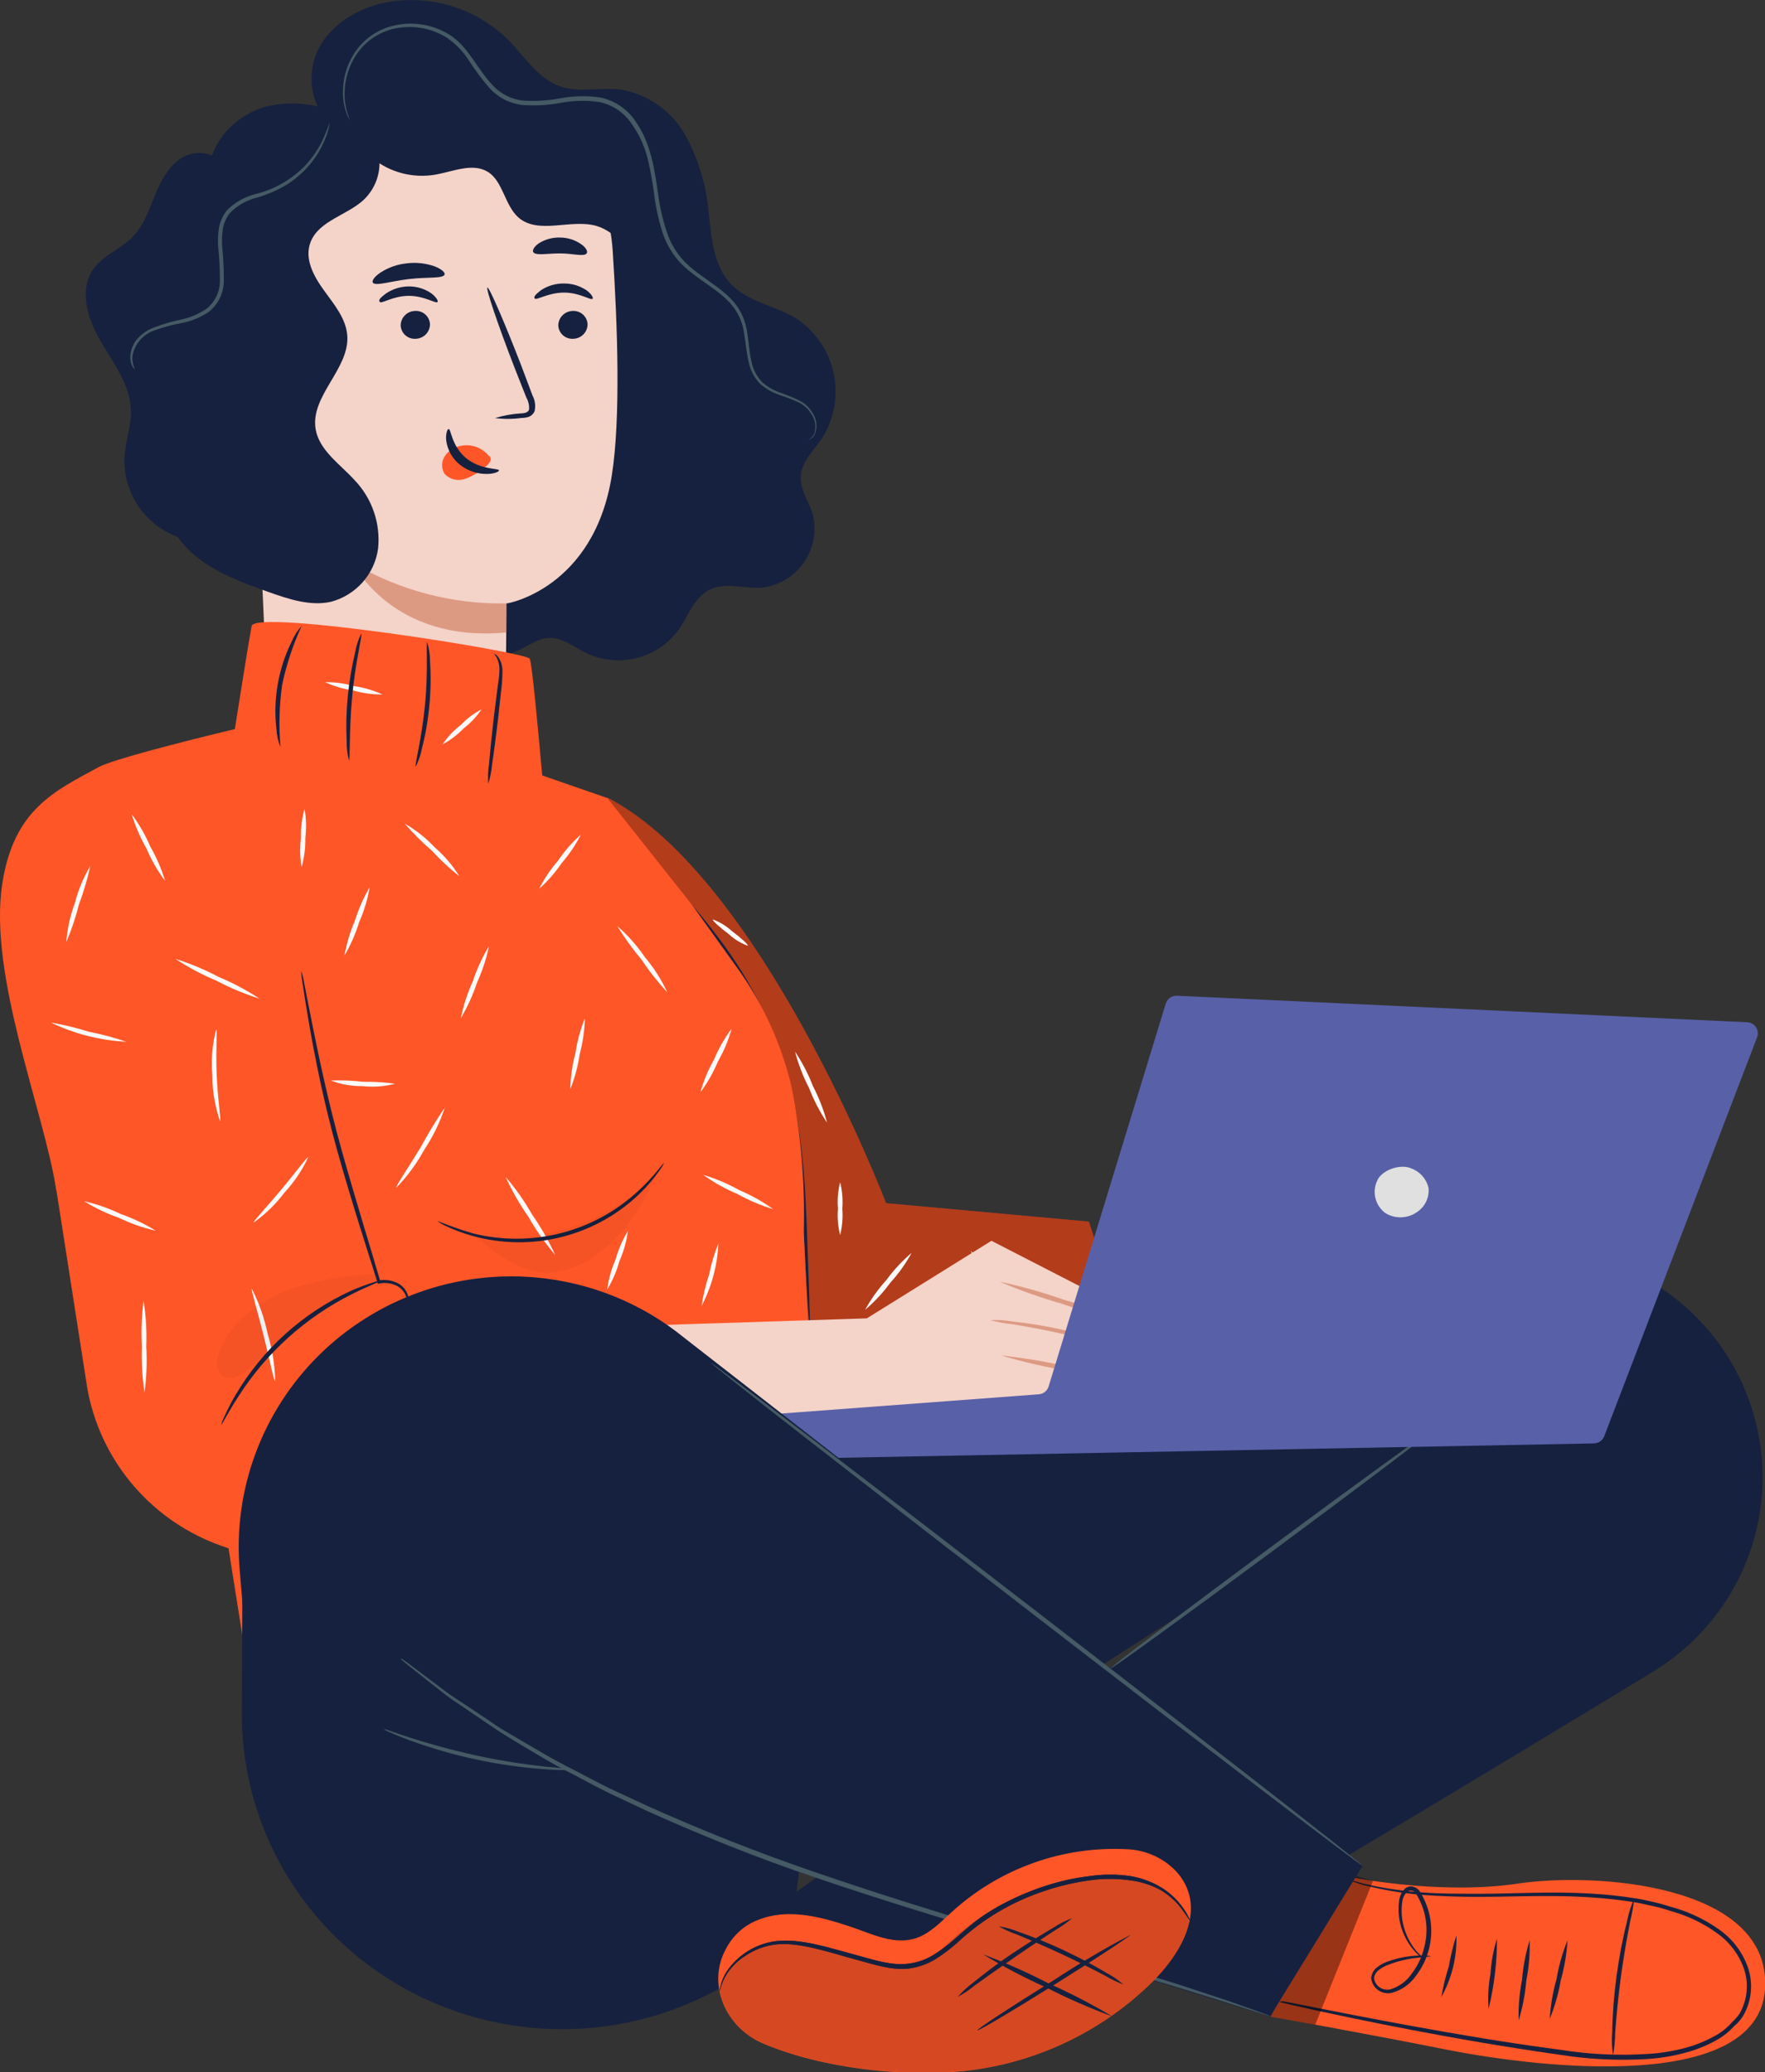 <?xml version="1.0" encoding="UTF-8"?> <svg xmlns="http://www.w3.org/2000/svg" width="178" height="209" viewBox="0 0 178 209" fill="none"><rect x="0" y="0" width="178" height="209" fill="#333333" stroke="none"/> <g clip-path="url(#clip0)"> <path d="M18.527 54.35C16.751 53.844 15.197 52.761 14.114 51.275C13.03 49.789 12.479 47.985 12.549 46.151C12.651 44.469 13.269 42.905 13.201 41.257C13.091 38.734 11.381 36.539 10.094 34.319C8.806 32.099 7.943 29.181 9.442 27.095C10.415 25.75 12.134 25.136 13.311 23.959C14.488 22.781 15.005 21.209 15.623 19.703C16.241 18.198 17.046 16.642 18.468 15.843C19.891 15.044 22.067 15.398 22.643 16.911" fill="#16213F"></path> <path d="M33.913 12.867C31.373 11.269 30.763 7.56 32.135 4.903C33.507 2.245 36.428 0.639 39.4 0.16C41.557 -0.165 43.761 0.022 45.832 0.704C47.902 1.387 49.781 2.546 51.314 4.087C52.949 5.769 54.27 7.947 56.497 8.712C58.444 9.385 60.603 8.78 62.653 9.04C64.018 9.287 65.31 9.833 66.435 10.639C67.56 11.445 68.49 12.491 69.156 13.699C70.469 16.132 71.259 18.81 71.476 21.562C71.772 24.085 71.967 26.818 73.72 28.651C75.473 30.484 78.123 30.812 80.249 32.082C82.198 33.357 83.567 35.339 84.064 37.603C84.561 39.868 84.146 42.236 82.907 44.2C82.061 45.42 80.858 46.538 80.757 48.01C80.672 49.355 81.544 50.532 81.959 51.836C82.171 52.666 82.202 53.531 82.05 54.373C81.898 55.216 81.566 56.017 81.077 56.721C80.588 57.426 79.953 58.019 79.214 58.46C78.475 58.901 77.65 59.18 76.794 59.278C75.032 59.371 73.144 58.69 71.569 59.472C69.994 60.254 69.418 62.129 68.411 63.559C67.383 64.941 65.909 65.929 64.234 66.358C62.559 66.787 60.787 66.63 59.215 65.913C57.919 65.283 56.675 64.231 55.26 64.341C53.846 64.45 52.72 65.653 51.272 65.93C49.426 66.283 47.665 64.93 46.564 63.407C45.463 61.885 44.701 60.094 43.287 58.849C41.45 57.227 38.858 56.823 36.513 56.024C33.925 55.139 31.559 53.712 29.575 51.839C27.591 49.967 26.035 47.693 25.014 45.171C23.992 42.649 23.529 39.939 23.654 37.223C23.78 34.508 24.492 31.851 25.742 29.433" fill="#16213F"></path> <path d="M28.341 16.172C27.334 16.283 26.404 16.765 25.736 17.523C25.069 18.281 24.711 19.26 24.734 20.267L27.148 74.651C27.249 81.076 36.708 84.683 43.626 84.524C50.62 84.364 50.849 80.958 50.933 74.844C51.077 64.635 51.069 60.801 51.069 60.859C51.069 60.918 59.901 59.388 61.704 47.934C62.602 42.233 62.288 32.898 61.789 25.271C61.34 18.4 56.708 9.982 49.849 10.722L28.341 16.172Z" fill="#F4D3C9"></path> <path d="M59.257 32.688C59.26 33.07 59.113 33.437 58.847 33.714C58.582 33.99 58.219 34.153 57.834 34.168C57.646 34.183 57.457 34.16 57.278 34.102C57.098 34.043 56.932 33.95 56.789 33.827C56.647 33.704 56.53 33.554 56.447 33.386C56.363 33.218 56.314 33.035 56.302 32.848C56.3 32.459 56.451 32.086 56.723 31.807C56.996 31.529 57.367 31.368 57.758 31.359C58.134 31.338 58.503 31.467 58.784 31.716C59.065 31.965 59.235 32.314 59.257 32.688Z" fill="#16213F"></path> <path d="M59.765 30.131C59.579 30.325 58.461 29.501 56.869 29.509C55.277 29.517 54.109 30.308 53.939 30.114C53.77 29.921 54.041 29.686 54.549 29.273C55.248 28.811 56.072 28.573 56.912 28.592C57.741 28.591 58.55 28.85 59.223 29.332C59.689 29.702 59.85 30.047 59.765 30.131Z" fill="#16213F"></path> <path d="M43.363 32.688C43.366 33.069 43.219 33.437 42.953 33.713C42.688 33.989 42.325 34.152 41.941 34.168C41.752 34.182 41.563 34.16 41.384 34.102C41.204 34.043 41.038 33.95 40.896 33.827C40.753 33.704 40.636 33.554 40.553 33.386C40.469 33.218 40.42 33.035 40.408 32.847C40.405 32.465 40.552 32.096 40.817 31.819C41.083 31.541 41.446 31.376 41.831 31.359C42.02 31.344 42.209 31.367 42.389 31.426C42.569 31.485 42.736 31.579 42.878 31.703C43.021 31.827 43.138 31.978 43.221 32.147C43.304 32.316 43.353 32.5 43.363 32.688Z" fill="#16213F"></path> <path d="M44.125 30.459C43.939 30.653 42.821 29.837 41.229 29.837C39.637 29.837 38.469 30.678 38.3 30.451C38.13 30.224 38.401 30.014 38.909 29.61C39.599 29.138 40.417 28.886 41.255 28.887C42.082 28.887 42.888 29.145 43.558 29.627C44.049 30.03 44.21 30.375 44.125 30.459Z" fill="#16213F"></path> <path d="M49.926 42.165C50.765 41.906 51.632 41.748 52.508 41.694C52.915 41.694 53.296 41.577 53.355 41.299C53.387 40.883 53.293 40.467 53.084 40.105C52.695 39.129 52.297 38.103 51.873 37.035C50.18 32.663 48.977 29.072 49.155 29.004C49.333 28.937 50.849 32.427 52.542 36.8C52.949 37.876 53.338 38.902 53.702 39.886C53.96 40.371 54.035 40.932 53.914 41.467C53.855 41.609 53.765 41.736 53.651 41.839C53.537 41.942 53.401 42.019 53.254 42.064C53.027 42.124 52.794 42.155 52.559 42.157C51.685 42.275 50.8 42.278 49.926 42.165Z" fill="#16213F"></path> <path d="M51.06 60.859C45.634 60.953 40.287 59.55 35.615 56.806C35.615 56.806 39.527 64.879 51.06 63.786V60.859Z" fill="#DD9A83"></path> <path d="M49.291 45.974C48.991 45.601 48.601 45.309 48.157 45.125C47.712 44.941 47.229 44.872 46.75 44.923C46.399 44.956 46.057 45.059 45.746 45.225C45.435 45.391 45.16 45.617 44.938 45.891C44.731 46.157 44.609 46.478 44.588 46.814C44.567 47.15 44.647 47.484 44.82 47.774C45.075 48.057 45.41 48.258 45.781 48.351C46.152 48.444 46.543 48.425 46.903 48.296C47.654 48.029 48.345 47.618 48.935 47.085C49.116 46.958 49.271 46.798 49.392 46.614C49.451 46.526 49.482 46.424 49.482 46.319C49.482 46.215 49.451 46.112 49.392 46.025" fill="#FF5627"></path> <path d="M45.243 43.267C45.505 43.267 45.514 44.949 46.987 46.185C48.461 47.421 50.307 47.202 50.324 47.446C50.324 47.556 49.917 47.783 49.138 47.799C48.126 47.82 47.139 47.483 46.352 46.849C45.604 46.234 45.119 45.359 44.998 44.402C44.938 43.729 45.124 43.258 45.243 43.267Z" fill="#16213F"></path> <path d="M44.837 27.693C44.676 28.121 43.092 27.92 41.221 28.147C39.349 28.374 37.834 28.887 37.597 28.5C37.487 28.315 37.749 27.911 38.359 27.499C39.163 26.973 40.084 26.65 41.043 26.557C41.998 26.441 42.967 26.55 43.871 26.877C44.557 27.154 44.904 27.491 44.837 27.693Z" fill="#16213F"></path> <path d="M59.164 25.557C58.885 25.918 57.792 25.557 56.471 25.557C55.15 25.557 54.041 25.809 53.779 25.43C53.668 25.254 53.846 24.892 54.329 24.547C54.982 24.132 55.748 23.927 56.522 23.959C57.297 23.968 58.049 24.218 58.673 24.674C59.139 25.018 59.291 25.388 59.164 25.557Z" fill="#16213F"></path> <path d="M35.912 12.446C34.596 11.534 33.1 10.912 31.522 10.622C29.945 10.332 28.323 10.381 26.767 10.764C23.693 11.647 21.144 14.397 21.042 17.492C20.975 19.518 21.889 21.697 20.949 23.488C20.009 25.279 17.968 25.935 16.47 27.188C15.315 28.191 14.531 29.548 14.242 31.045C13.954 32.541 14.178 34.09 14.878 35.446C16.131 37.742 18.781 39.424 19.002 42.014C19.213 44.453 17.139 46.513 16.639 48.91C16.08 51.559 17.554 54.292 19.671 56.041C21.788 57.79 24.446 58.765 27.063 59.699C29.095 60.422 31.297 61.162 33.388 60.691C34.624 60.359 35.733 59.672 36.577 58.716C37.421 57.76 37.961 56.578 38.13 55.318C38.259 54.062 38.112 52.794 37.7 51.601C37.288 50.408 36.62 49.317 35.742 48.405C34.26 46.782 32.186 45.411 31.83 43.275C31.28 39.911 35.268 37.204 35.023 33.84C34.895 32.107 33.668 30.669 32.643 29.248C31.619 27.827 30.662 26.07 31.331 24.388C32.177 22.268 34.955 21.722 36.648 20.183C37.346 19.53 37.847 18.698 38.097 17.779C38.346 16.86 38.334 15.89 38.062 14.977C37.753 14.067 37.2 13.257 36.464 12.633C35.727 12.01 34.834 11.596 33.879 11.437" fill="#16213F"></path> <path d="M34.667 9.864C34.663 11.016 34.914 12.154 35.403 13.197C35.892 14.241 36.606 15.165 37.496 15.904C38.385 16.643 39.427 17.178 40.548 17.471C41.669 17.764 42.841 17.809 43.981 17.601C45.743 17.282 47.673 16.399 49.197 17.332C50.722 18.265 50.891 20.696 52.288 21.941C54.32 23.69 57.555 22.05 60.138 22.781C62.128 23.37 63.372 25.262 64.693 26.852C66.014 28.441 68.004 29.955 69.994 29.374C69.936 27.59 69.672 25.818 69.207 24.093C68.727 22.358 67.66 20.84 66.184 19.796C65.337 19.258 64.405 18.955 63.643 18.324C61.95 16.996 61.611 14.691 60.587 12.841C59.917 11.649 58.969 10.633 57.823 9.878C56.677 9.123 55.366 8.651 53.999 8.502C51.738 8.267 49.401 8.948 47.224 8.393C45.59 7.981 44.159 6.93 42.499 6.618C39.282 6.005 36.284 8.3 33.947 10.596" fill="#16213F"></path> <path d="M13.608 37.237C13.404 36.828 13.316 36.371 13.354 35.917C13.46 35.309 13.733 34.742 14.142 34.278C14.551 33.813 15.081 33.47 15.674 33.285C16.502 32.993 17.351 32.765 18.214 32.603C19.243 32.419 20.222 32.021 21.085 31.434C21.543 31.061 21.914 30.593 22.171 30.063C22.429 29.533 22.566 28.953 22.575 28.365C22.583 27.163 22.523 25.961 22.397 24.766C22.364 24.175 22.395 23.583 22.49 23C22.598 22.456 22.83 21.944 23.168 21.503C23.924 20.725 24.887 20.177 25.945 19.922C26.932 19.63 27.882 19.223 28.773 18.711C29.54 18.244 30.24 17.679 30.856 17.029C31.746 16.087 32.437 14.977 32.889 13.766C33.015 13.441 33.114 13.107 33.185 12.765C33.236 12.53 33.253 12.404 33.236 12.404C33.219 12.404 33.083 12.875 32.728 13.699C32.24 14.857 31.54 15.915 30.662 16.819C29.335 18.147 27.669 19.091 25.843 19.552C24.709 19.82 23.676 20.404 22.863 21.234C22.484 21.731 22.22 22.305 22.092 22.916C21.991 23.532 21.957 24.158 21.991 24.782C22.117 25.964 22.18 27.151 22.177 28.34C22.176 28.869 22.058 29.392 21.831 29.872C21.604 30.351 21.274 30.776 20.864 31.115C20.053 31.675 19.133 32.062 18.163 32.25C17.298 32.433 16.449 32.683 15.623 32.998C14.875 33.251 14.216 33.712 13.726 34.327C13.387 34.787 13.185 35.332 13.142 35.9C13.114 36.26 13.188 36.621 13.354 36.943C13.411 37.061 13.499 37.162 13.608 37.237Z" fill="#455A64"></path> <path d="M81.519 44.385L81.705 44.293C81.885 44.191 82.035 44.043 82.137 43.864C82.299 43.499 82.363 43.099 82.323 42.703C82.283 42.306 82.14 41.927 81.908 41.602C81.616 41.102 81.187 40.694 80.672 40.425C80.071 40.128 79.451 39.87 78.817 39.651C78.104 39.418 77.445 39.046 76.878 38.558C76.299 37.961 75.912 37.205 75.769 36.388C75.574 35.547 75.515 34.588 75.363 33.613C75.238 32.57 74.844 31.576 74.22 30.728C72.873 28.971 70.672 28.037 69.037 26.389C68.212 25.526 67.595 24.488 67.234 23.353C66.838 22.16 66.555 20.932 66.387 19.687C66.023 17.164 65.667 14.355 63.965 12.051C63.131 10.897 61.887 10.101 60.485 9.822C59.151 9.636 57.794 9.67 56.471 9.923C55.235 10.153 53.975 10.226 52.72 10.142C51.539 10.008 50.448 9.449 49.655 8.569C48.08 6.888 47.174 4.609 45.243 3.448C44.379 2.926 43.415 2.587 42.413 2.451C41.411 2.315 40.391 2.385 39.417 2.658C37.799 3.11 36.423 4.172 35.581 5.618C34.949 6.687 34.608 7.901 34.591 9.141C34.564 9.923 34.687 10.702 34.955 11.437C35.044 11.691 35.157 11.936 35.293 12.169C35.293 12.169 35.192 11.908 35.039 11.403C34.813 10.674 34.719 9.911 34.76 9.15C34.808 7.943 35.164 6.769 35.793 5.736C36.624 4.369 37.952 3.372 39.502 2.952C40.435 2.709 41.409 2.659 42.363 2.803C43.316 2.948 44.23 3.285 45.048 3.793C45.935 4.397 46.689 5.172 47.267 6.072C47.899 7.054 48.598 7.993 49.358 8.881C49.782 9.34 50.28 9.727 50.832 10.024C51.403 10.317 52.023 10.508 52.661 10.588C53.954 10.686 55.255 10.615 56.531 10.377C57.807 10.136 59.114 10.105 60.4 10.285C61.697 10.541 62.846 11.282 63.609 12.354C64.396 13.431 64.971 14.647 65.303 15.936C65.605 17.206 65.837 18.492 65.997 19.788C66.166 21.058 66.45 22.31 66.844 23.53C67.24 24.706 67.897 25.778 68.766 26.667C70.511 28.349 72.687 29.299 73.949 30.947C74.551 31.743 74.931 32.683 75.049 33.672C75.219 34.622 75.278 35.564 75.49 36.455C75.651 37.328 76.076 38.132 76.709 38.759C77.308 39.267 78.006 39.647 78.758 39.878C79.383 40.09 79.997 40.334 80.596 40.609C81.087 40.851 81.499 41.228 81.781 41.694C82.009 41.994 82.157 42.347 82.21 42.719C82.263 43.091 82.221 43.471 82.086 43.822C81.939 44.047 81.746 44.239 81.519 44.385Z" fill="#455A64"></path> <path d="M109.809 123.207L89.36 121.348C89.36 121.348 76.777 88.425 61.255 80.445L51.213 97.878L72.721 138.024H114.729L109.809 123.207Z" fill="#FF5627"></path> <path opacity="0.3" d="M109.809 123.207L89.36 121.348C89.36 121.348 76.777 88.425 61.255 80.445L51.213 97.878L72.721 138.024H114.729L109.809 123.207Z" fill="black"></path> <path d="M101.731 132.508C101.297 131.351 100.728 130.247 100.038 129.22C99.451 128.114 98.735 127.081 97.904 126.142C98.336 127.3 98.905 128.404 99.597 129.43C100.184 130.536 100.9 131.569 101.731 132.508Z" fill="#FAFAFA"></path> <path d="M87.243 132.104C88.198 131.299 89.051 130.381 89.783 129.371C90.621 128.458 91.343 127.447 91.934 126.36C90.984 127.171 90.131 128.088 89.394 129.093C88.563 130.012 87.841 131.022 87.243 132.104Z" fill="#FAFAFA"></path> <path d="M84.728 124.561C84.944 123.69 85.018 122.79 84.948 121.895C85.018 121.001 84.944 120.101 84.728 119.229C84.507 120.1 84.433 121.001 84.508 121.895C84.433 122.79 84.507 123.691 84.728 124.561Z" fill="#FAFAFA"></path> <path d="M91.926 136.334C92.637 136.127 93.302 135.784 93.882 135.325C94.889 134.669 95.66 134.055 95.575 133.946C94.864 134.153 94.199 134.496 93.619 134.955C92.62 135.619 91.858 136.233 91.926 136.334Z" fill="#FAFAFA"></path> <path d="M80.181 106.068C80.516 107.338 80.99 108.568 81.595 109.735C82.067 110.961 82.675 112.132 83.407 113.225C83.076 111.954 82.602 110.724 81.993 109.558C81.521 108.332 80.913 107.162 80.181 106.068Z" fill="#FAFAFA"></path> <path d="M71.891 92.731C71.815 92.832 72.552 93.505 73.525 94.236C74.074 94.742 74.719 95.133 75.422 95.388C75.498 95.296 74.77 94.623 73.788 93.883C73.236 93.382 72.592 92.99 71.891 92.731Z" fill="#FAFAFA"></path> <path d="M41.306 135.392L30.755 93.084C29.862 89.541 27.646 86.468 24.556 84.486C21.467 82.505 17.735 81.764 14.116 82.413C10.394 83.078 7.082 85.162 4.887 88.22C2.692 91.278 1.789 95.067 2.371 98.778L8.823 140.127C9.599 144.353 11.68 148.234 14.777 151.232C17.873 154.231 21.833 156.198 26.106 156.862L34.498 158.165L41.306 135.392Z" fill="#FF5627"></path> <path d="M8.061 79.68C9.16 78.785 10.444 78.142 11.821 77.796C13.317 77.455 14.872 77.455 16.368 77.796C18.184 78.25 19.87 79.113 21.296 80.319C24.387 82.892 26.072 86.205 27.224 88.577C27.791 89.763 28.223 90.746 28.528 91.419C28.662 91.779 28.835 92.123 29.044 92.445C28.96 92.071 28.841 91.705 28.689 91.352C28.426 90.662 28.037 89.67 27.512 88.451C26.89 87.023 26.163 85.643 25.335 84.322C24.326 82.689 23.062 81.224 21.593 79.982C20.112 78.724 18.354 77.828 16.461 77.367C14.912 77.018 13.301 77.041 11.762 77.434C10.725 77.693 9.752 78.156 8.9 78.797C8.672 78.972 8.46 79.166 8.265 79.377C8.121 79.587 8.053 79.663 8.061 79.68Z" fill="#16213F"></path> <path d="M67.818 89.199C67.818 89.199 67.903 89.342 68.114 89.586L69.012 90.662C69.791 91.596 70.909 92.958 72.179 94.724C75.552 99.254 77.997 104.397 79.376 109.861C80.85 116.311 80.926 122.349 81.172 126.68C81.273 128.85 81.383 130.607 81.476 131.818C81.527 132.382 81.561 132.844 81.595 133.214C81.6 133.377 81.625 133.538 81.671 133.694C81.689 133.532 81.689 133.368 81.671 133.206C81.671 132.836 81.671 132.365 81.629 131.81C81.629 130.532 81.536 128.791 81.468 126.663C81.299 122.341 81.273 116.278 79.774 109.76C78.387 104.227 75.877 99.034 72.399 94.497C71.087 92.748 69.935 91.411 69.105 90.511C68.699 90.057 68.368 89.721 68.14 89.485C67.911 89.25 67.826 89.182 67.818 89.199Z" fill="#16213F"></path> <path d="M0.229 89.14C1.38 81.572 5.589 79.755 9.95 77.367C11.372 76.602 18.239 74.844 23.684 73.532C24.201 70.253 25.132 64.391 25.378 63.147C25.632 61.389 53.076 65.762 53.423 66.435C53.66 66.872 54.27 73.659 54.684 78.208L61.255 80.487L69.833 91.319L74.304 97.55C76.927 101.179 78.806 105.285 79.834 109.634C80.788 114.457 81.2 119.37 81.061 124.284L82.391 152.035L24.954 168.189L20.5 140.076L5.682 120.045C4.412 111.947 -1.194 98.391 0.229 89.14Z" fill="#FF5627"></path> <path d="M49.24 79.049C49.439 78.423 49.567 77.777 49.621 77.123C49.807 75.921 50.019 74.264 50.239 72.431C50.332 71.523 50.434 70.665 50.518 69.849C50.614 69.138 50.665 68.422 50.671 67.705C50.681 67.201 50.54 66.706 50.264 66.284C50.044 65.998 49.849 65.922 49.841 65.939C49.833 65.956 49.96 66.09 50.12 66.376C50.313 66.794 50.395 67.255 50.358 67.713C50.358 68.293 50.214 69.008 50.12 69.799C50.027 70.589 49.909 71.481 49.799 72.38C49.587 74.214 49.418 75.879 49.316 77.081C49.218 77.732 49.193 78.392 49.24 79.049Z" fill="#16213F"></path> <path d="M41.924 77.317C42.209 76.762 42.414 76.171 42.533 75.559C42.91 74.105 43.168 72.623 43.304 71.127C43.444 69.629 43.464 68.122 43.363 66.62C43.363 65.996 43.269 65.375 43.084 64.778C42.948 64.778 43.202 67.621 42.864 71.085C42.525 74.55 41.788 77.283 41.924 77.317Z" fill="#16213F"></path> <path d="M28.291 75.349C28.107 73.258 28.161 71.154 28.452 69.076C28.885 67.025 29.547 65.028 30.425 63.122C30.004 63.59 29.663 64.124 29.417 64.703C28.746 66.065 28.273 67.514 28.011 69.008C27.749 70.499 27.703 72.02 27.876 73.524C27.909 74.151 28.049 74.769 28.291 75.349Z" fill="#16213F"></path> <path d="M67.293 100.073C66.703 98.801 65.946 97.614 65.041 96.54C64.254 95.379 63.317 94.324 62.255 93.404C62.979 94.584 63.791 95.708 64.685 96.768C65.464 97.937 66.336 99.042 67.293 100.073Z" fill="#FAFAFA"></path> <path d="M54.371 89.637C55.242 88.868 56.01 87.992 56.657 87.03C57.417 86.156 58.065 85.193 58.588 84.162C57.72 84.933 56.952 85.809 56.302 86.769C55.544 87.644 54.896 88.607 54.371 89.637Z" fill="#FAFAFA"></path> <path d="M40.823 83.069C41.656 84.038 42.562 84.944 43.533 85.777C44.399 86.717 45.336 87.592 46.335 88.392C45.662 87.295 44.822 86.308 43.846 85.466C42.962 84.524 41.944 83.716 40.823 83.069Z" fill="#FAFAFA"></path> <path d="M44.633 75.072C45.42 74.65 46.134 74.108 46.75 73.465C47.456 72.926 48.068 72.275 48.562 71.54C47.776 71.953 47.063 72.493 46.454 73.137C45.742 73.675 45.126 74.329 44.633 75.072Z" fill="#FAFAFA"></path> <path d="M32.787 68.798C33.689 69.215 34.648 69.498 35.632 69.639C36.589 69.918 37.582 70.054 38.579 70.042C37.674 69.627 36.712 69.344 35.725 69.201C34.771 68.925 33.781 68.789 32.787 68.798Z" fill="#FAFAFA"></path> <path d="M30.416 87.458C30.683 86.506 30.808 85.52 30.789 84.532C30.91 83.547 30.884 82.549 30.712 81.572C30.448 82.527 30.325 83.516 30.348 84.507C30.226 85.489 30.249 86.483 30.416 87.458Z" fill="#FAFAFA"></path> <path d="M34.735 96.381C35.358 95.32 35.855 94.191 36.216 93.017C36.718 91.882 37.076 90.69 37.283 89.468C36.665 90.531 36.168 91.659 35.801 92.832C35.311 93.971 34.953 95.161 34.735 96.381Z" fill="#FAFAFA"></path> <path d="M46.471 102.688C47.141 101.564 47.686 100.371 48.097 99.131C48.639 97.94 49.048 96.693 49.316 95.414C48.641 96.536 48.093 97.729 47.682 98.971C47.14 100.161 46.733 101.408 46.471 102.688Z" fill="#FAFAFA"></path> <path d="M57.513 109.845C57.969 108.712 58.287 107.529 58.461 106.321C58.778 105.143 58.955 103.932 58.986 102.713C58.526 103.846 58.205 105.029 58.029 106.237C57.713 107.415 57.539 108.626 57.513 109.845Z" fill="#FAFAFA"></path> <path d="M70.638 110.164C71.35 109.2 71.944 108.156 72.407 107.053C73.003 106.009 73.467 104.896 73.788 103.739C73.071 104.704 72.474 105.752 72.01 106.859C71.417 107.9 70.956 109.01 70.638 110.164Z" fill="#FAFAFA"></path> <path d="M70.917 118.489C71.986 119.258 73.139 119.904 74.355 120.415C75.505 121.059 76.723 121.576 77.988 121.954C76.916 121.19 75.763 120.544 74.55 120.028C73.4 119.384 72.181 118.868 70.917 118.489Z" fill="#FAFAFA"></path> <path d="M70.756 131.709C71.776 129.754 72.354 127.602 72.45 125.402C72.043 126.414 71.731 127.461 71.518 128.53C71.168 129.565 70.913 130.629 70.756 131.709Z" fill="#FAFAFA"></path> <path d="M73.466 140.993C74.479 140.374 75.409 139.631 76.235 138.781C77.154 138.04 77.981 137.193 78.699 136.258C77.688 136.876 76.761 137.62 75.939 138.47C75.011 139.205 74.181 140.052 73.466 140.993Z" fill="#FAFAFA"></path> <path d="M56.175 134.661C56.175 134.787 58.089 135.333 60.358 136.343C62.627 137.352 64.363 138.378 64.431 138.268C63.281 137.272 61.962 136.486 60.536 135.947C59.172 135.261 57.695 134.825 56.175 134.661Z" fill="#FAFAFA"></path> <path d="M61.239 130.052C61.78 129.154 62.196 128.186 62.475 127.176C62.901 126.212 63.186 125.193 63.322 124.149C62.778 125.051 62.36 126.021 62.077 127.033C61.656 127.995 61.373 129.012 61.239 130.052Z" fill="#FAFAFA"></path> <path d="M50.984 118.683C51.63 120.104 52.407 121.464 53.304 122.744C54.079 124.103 54.981 125.387 55.997 126.579C55.351 125.157 54.574 123.798 53.677 122.517C52.905 121.157 52.003 119.873 50.984 118.683Z" fill="#FAFAFA"></path> <path d="M39.976 119.776C41.082 118.635 42.028 117.351 42.787 115.958C43.668 114.635 44.366 113.201 44.862 111.694C43.977 112.997 43.16 114.344 42.415 115.731C41.051 117.959 39.858 119.7 39.976 119.776Z" fill="#FAFAFA"></path> <path d="M33.363 108.978C34.39 109.367 35.482 109.558 36.581 109.542C37.676 109.664 38.785 109.581 39.849 109.298C38.775 109.15 37.69 109.086 36.606 109.104C35.53 108.977 34.446 108.935 33.363 108.978Z" fill="#FAFAFA"></path> <path d="M17.689 96.709C19 97.569 20.39 98.307 21.838 98.912C23.223 99.648 24.675 100.253 26.174 100.72C24.863 99.858 23.474 99.12 22.024 98.517C20.639 97.781 19.188 97.176 17.689 96.709Z" fill="#FAFAFA"></path> <path d="M16.648 88.846C16.287 87.638 15.787 86.475 15.157 85.381C14.664 84.22 14.033 83.122 13.277 82.11C13.643 83.316 14.143 84.478 14.768 85.575C15.263 86.734 15.894 87.832 16.648 88.846Z" fill="#FAFAFA"></path> <path d="M6.681 95.027C7.208 93.786 7.638 92.507 7.968 91.201C8.44 89.94 8.822 88.647 9.111 87.332C8.412 88.498 7.887 89.759 7.553 91.075C7.079 92.346 6.785 93.676 6.681 95.027Z" fill="#FAFAFA"></path> <path d="M5.123 103.125C7.506 104.275 10.098 104.936 12.744 105.068C11.502 104.643 10.231 104.303 8.942 104.051C7.691 103.658 6.415 103.349 5.123 103.125Z" fill="#FAFAFA"></path> <path d="M22.194 113.074C22.321 113.074 21.965 110.997 21.855 108.449C21.745 105.9 21.931 103.832 21.804 103.815C21.408 105.332 21.276 106.905 21.415 108.465C21.414 110.034 21.677 111.592 22.194 113.074Z" fill="#FAFAFA"></path> <path d="M25.581 123.3C26.765 122.462 27.811 121.446 28.68 120.289C29.668 119.229 30.479 118.02 31.085 116.707C30.983 116.639 29.857 118.204 28.341 120.012C26.826 121.82 25.505 123.207 25.581 123.3Z" fill="#FAFAFA"></path> <path d="M8.476 121.146C9.587 121.835 10.771 122.399 12.007 122.828C13.186 123.401 14.428 123.836 15.708 124.123C14.596 123.437 13.412 122.873 12.177 122.442C10.996 121.872 9.755 121.438 8.476 121.146Z" fill="#FAFAFA"></path> <path d="M14.573 140.438C14.783 138.906 14.842 137.357 14.751 135.813C14.812 134.266 14.721 132.717 14.48 131.188C14.281 132.721 14.224 134.269 14.31 135.813C14.255 137.359 14.343 138.907 14.573 140.438Z" fill="#FAFAFA"></path> <path d="M27.749 139.294C27.718 137.681 27.464 136.079 26.995 134.534C26.67 132.957 26.135 131.43 25.403 129.993C25.285 129.993 25.928 132.087 26.572 134.644C27.215 137.2 27.622 139.311 27.749 139.294Z" fill="#FAFAFA"></path> <path d="M27.139 144.34C27.139 144.466 29.247 144.668 31.822 145.097C34.396 145.526 36.462 145.997 36.496 145.879C35.026 145.262 33.475 144.854 31.889 144.668C30.329 144.339 28.73 144.228 27.139 144.34Z" fill="#FAFAFA"></path> <path d="M41.67 141.102C40.935 140.046 40.083 139.076 39.129 138.209C38.289 137.239 37.34 136.367 36.301 135.611C37.032 136.673 37.884 137.646 38.842 138.512C39.68 139.481 40.63 140.35 41.67 141.102Z" fill="#FAFAFA"></path> <path d="M51.086 150.202C51.529 149.125 51.91 148.024 52.229 146.905C52.684 145.837 53.08 144.745 53.414 143.634C52.069 145.581 51.266 147.847 51.086 150.202Z" fill="#FAFAFA"></path> <path d="M35.895 155.39C37.358 154.989 38.776 154.442 40.129 153.759C41.546 153.214 42.907 152.536 44.193 151.732C42.73 152.133 41.312 152.68 39.959 153.363C38.542 153.908 37.181 154.586 35.895 155.39Z" fill="#FAFAFA"></path> <path d="M62.373 153.893C61.988 151.805 61.309 149.781 60.358 147.88C60.502 148.939 60.786 149.974 61.205 150.958C61.455 151.986 61.848 152.974 62.373 153.893Z" fill="#FAFAFA"></path> <path d="M44.93 156.803C44.93 156.929 47.36 156.542 50.358 156.391C53.355 156.239 55.785 156.391 55.794 156.231C53.997 155.873 52.157 155.78 50.332 155.953C48.5 155.977 46.68 156.263 44.93 156.803Z" fill="#FAFAFA"></path> <path d="M41.306 132.028C41.319 131.919 41.319 131.809 41.306 131.7C41.311 131.376 41.265 131.052 41.17 130.742C41.035 130.222 40.704 129.774 40.247 129.489C39.623 129.129 38.888 129.01 38.181 129.152L38.359 129.253C37.427 126.032 35.946 121.315 34.464 116.034C33.083 111.097 32.144 106.539 31.483 103.243L30.712 99.332C30.641 98.847 30.527 98.369 30.374 97.903C30.396 98.391 30.453 98.877 30.543 99.358C30.678 100.291 30.89 101.637 31.178 103.293C31.762 106.657 32.651 111.198 34.04 116.151C35.531 121.449 37.063 126.142 38.071 129.337V129.463H38.206C38.843 129.322 39.51 129.412 40.086 129.716C40.511 129.959 40.828 130.352 40.975 130.817C41.297 131.541 41.246 132.028 41.306 132.028Z" fill="#16213F"></path> <path d="M22.312 143.701C22.389 143.701 22.905 142.591 24.006 140.9C26.825 136.457 30.809 132.861 35.531 130.498C37.334 129.598 38.528 129.194 38.494 129.119C38.203 129.152 37.918 129.226 37.648 129.337C36.884 129.574 36.134 129.855 35.404 130.178C30.527 132.418 26.46 136.09 23.752 140.698C23.341 141.387 22.973 142.101 22.651 142.834C22.501 143.108 22.388 143.399 22.312 143.701Z" fill="#16213F"></path> <g opacity="0.2"> <path opacity="0.2" d="M37.995 128.497C34.955 128.576 31.945 129.118 29.07 130.103C26.03 131.238 23.218 133.399 22.101 136.427C21.92 136.77 21.839 137.155 21.866 137.541C21.893 137.927 22.027 138.298 22.253 138.613C22.473 138.797 22.739 138.917 23.022 138.962C23.306 139.006 23.596 138.973 23.862 138.865C24.392 138.645 24.871 138.319 25.268 137.907C27.131 136.225 29.061 134.678 30.992 133.029C32.922 131.381 35.717 129.665 38.232 129.27" fill="black"></path> </g> <path d="M44.1 123.131C44.36 123.336 44.644 123.508 44.947 123.644C45.787 124.041 46.66 124.367 47.555 124.62C50.536 125.469 53.692 125.513 56.696 124.745C59.7 123.978 62.444 122.428 64.643 120.255C65.301 119.605 65.902 118.899 66.438 118.145C66.646 117.886 66.822 117.604 66.963 117.304C66.886 117.253 66.116 118.489 64.422 120.062C62.222 122.126 59.532 123.604 56.602 124.36C53.673 125.116 50.599 125.124 47.665 124.384C46.455 124.029 45.265 123.61 44.1 123.131Z" fill="#16213F"></path> <g opacity="0.2"> <path opacity="0.2" d="M66.497 117.884C65.074 120.97 63.398 124.065 60.697 126.133C59.197 127.423 57.322 128.204 55.345 128.362C52.525 128.404 50.095 126.487 47.936 124.679C54.922 125.763 62.797 122.61 66.497 117.884Z" fill="black"></path> </g> <path d="M35.192 76.678C35.327 76.678 35.192 73.785 35.514 70.27C35.835 66.754 36.589 63.912 36.428 63.912C36.145 64.481 35.945 65.087 35.835 65.712C35.478 67.198 35.223 68.707 35.073 70.228C34.924 71.745 34.888 73.271 34.963 74.794C34.951 75.429 35.028 76.063 35.192 76.678Z" fill="#16213F"></path> <path d="M135.661 189.213C135.661 189.213 144.866 191.189 153.079 189.97C160.785 188.818 178.034 189.97 178.025 200.061C178.025 211.313 155.019 208.529 146.043 206.747C137.067 204.964 128.134 203.383 128.134 203.383L135.661 189.213Z" fill="#FF5627"></path> <path d="M156.289 203.618C156.802 202.358 157.176 201.047 157.406 199.708C157.775 198.398 158.002 197.053 158.084 195.696C157.572 196.959 157.201 198.273 156.975 199.615C156.602 200.921 156.372 202.263 156.289 203.618Z" fill="#16213F"></path> <path d="M153.156 203.769C153.554 202.463 153.813 201.119 153.926 199.758C154.192 198.418 154.305 197.053 154.265 195.688C153.865 196.994 153.607 198.339 153.494 199.699C153.229 201.039 153.115 202.404 153.156 203.769Z" fill="#16213F"></path> <path d="M150.124 202.592C150.693 200.28 150.977 197.908 150.971 195.528C150.611 196.666 150.392 197.844 150.319 199.035C150.102 200.208 150.037 201.403 150.124 202.592Z" fill="#16213F"></path> <path d="M145.357 201.415C146.42 199.515 146.946 197.365 146.881 195.192C146.551 196.209 146.297 197.249 146.119 198.303C145.793 199.322 145.538 200.362 145.357 201.415Z" fill="#16213F"></path> <path d="M144.341 197.302C143.946 197.218 143.541 197.193 143.138 197.227C142.033 197.257 140.94 197.467 139.904 197.849C139.547 197.975 139.212 198.157 138.913 198.387C138.733 198.516 138.584 198.681 138.476 198.873C138.367 199.065 138.303 199.278 138.286 199.497C138.308 199.738 138.381 199.972 138.501 200.182C138.622 200.392 138.787 200.574 138.984 200.716C139.182 200.857 139.408 200.954 139.647 201.001C139.886 201.047 140.133 201.042 140.369 200.986C141.344 200.721 142.195 200.126 142.774 199.304C143.727 198.078 144.272 196.588 144.334 195.04C144.396 193.493 143.972 191.965 143.121 190.667C142.947 190.458 142.704 190.316 142.436 190.264C142.299 190.243 142.159 190.253 142.027 190.294C141.895 190.334 141.774 190.405 141.673 190.499C141.345 190.831 141.142 191.264 141.098 191.727C140.994 192.49 141.034 193.266 141.216 194.014C141.475 195.092 142.008 196.085 142.766 196.899C142.973 197.115 143.2 197.312 143.443 197.487C143.613 197.605 143.697 197.664 143.714 197.647C143.731 197.63 143.392 197.361 142.867 196.806C142.181 195.988 141.707 195.015 141.487 193.972C141.336 193.259 141.313 192.524 141.419 191.803C141.466 191.43 141.632 191.082 141.894 190.81C141.959 190.756 142.036 190.716 142.119 190.694C142.202 190.672 142.289 190.668 142.373 190.682C142.458 190.697 142.538 190.729 142.609 190.777C142.68 190.826 142.739 190.888 142.783 190.962C143.296 191.762 143.636 192.66 143.782 193.598C143.928 194.536 143.876 195.494 143.63 196.411C143.4 197.376 142.967 198.282 142.359 199.068C141.849 199.817 141.096 200.369 140.225 200.632C140.044 200.678 139.854 200.685 139.669 200.653C139.484 200.621 139.309 200.551 139.153 200.447C138.997 200.343 138.865 200.208 138.765 200.05C138.666 199.892 138.601 199.715 138.574 199.531C138.589 199.365 138.638 199.205 138.72 199.06C138.802 198.915 138.914 198.789 139.048 198.69C139.319 198.476 139.622 198.305 139.946 198.185C140.946 197.788 141.998 197.536 143.071 197.437C143.909 197.328 144.341 197.336 144.341 197.302Z" fill="#16213F"></path> <path d="M129.023 201.886C129.095 201.921 129.172 201.946 129.251 201.961L129.946 202.13L132.613 202.735C134.933 203.24 138.303 203.954 142.486 204.753C146.669 205.552 151.665 206.435 157.263 207.226C160.198 207.697 163.177 207.844 166.145 207.663C167.729 207.562 169.293 207.265 170.802 206.78C171.578 206.525 172.327 206.196 173.038 205.796C173.783 205.398 174.447 204.864 174.994 204.224V204.266C175.304 203.983 175.574 203.661 175.798 203.307C176.226 202.568 176.489 201.746 176.569 200.897C176.65 200.049 176.546 199.193 176.264 198.387C175.71 196.834 174.676 195.495 173.309 194.561C172.03 193.657 170.615 192.959 169.117 192.492C168.389 192.291 167.669 192.038 166.941 191.87C166.213 191.702 165.502 191.534 164.773 191.433C159.007 190.533 153.765 190.996 149.404 190.996C147.22 190.996 145.247 190.996 143.519 190.869C142.039 190.768 140.566 190.583 139.108 190.314L137.524 189.986L136.381 189.658L135.67 189.465C135.591 189.436 135.508 189.419 135.424 189.415C135.498 189.457 135.578 189.488 135.661 189.507L136.356 189.743L137.49 190.113L139.074 190.483C140.533 190.784 142.009 190.995 143.494 191.113C145.188 191.239 147.22 191.323 149.421 191.307C153.791 191.307 159.032 190.92 164.731 191.836C165.442 191.937 166.145 192.131 166.865 192.274C167.585 192.417 168.279 192.686 168.999 192.888C170.455 193.342 171.83 194.024 173.072 194.906C174.362 195.79 175.34 197.055 175.866 198.522C176.124 199.267 176.22 200.058 176.147 200.842C176.074 201.626 175.834 202.386 175.443 203.071C175.238 203.382 174.993 203.665 174.715 203.912C174.203 204.499 173.589 204.989 172.902 205.359C172.212 205.737 171.489 206.055 170.743 206.309C169.269 206.779 167.741 207.061 166.196 207.15C163.26 207.338 160.312 207.2 157.406 206.738C151.809 206.006 146.813 205.132 142.622 204.375C138.43 203.618 135.06 202.945 132.732 202.491L130.047 201.961L129.344 201.835L129.023 201.886Z" fill="#16213F"></path> <path d="M162.673 207.302C162.811 206.53 162.885 205.748 162.894 204.964C163.004 203.526 163.173 201.541 163.469 199.355C163.766 197.168 164.121 195.209 164.401 193.788C164.593 193.028 164.729 192.255 164.807 191.475C164.493 192.197 164.255 192.95 164.096 193.72C163.638 195.561 163.282 197.425 163.029 199.304C162.771 201.181 162.624 203.07 162.589 204.964C162.531 205.744 162.559 206.528 162.673 207.302Z" fill="#16213F"></path> <path opacity="0.4" d="M138.464 189.701L132.638 204.207L128.108 203.374L136.779 189.213L138.464 189.701Z" fill="black"></path> <path d="M62.466 149.94C63.398 150.252 123.671 133.475 148.041 126.672C151.205 125.786 154.523 125.581 157.774 126.07C161.024 126.558 164.132 127.73 166.89 129.505L167.187 129.69C171.184 132.263 174.285 135.997 176.069 140.384C177.852 144.77 178.231 149.596 177.153 154.204C176.459 157.172 175.178 159.973 173.384 162.445C171.59 164.916 169.32 167.009 166.704 168.601C150.615 178.381 116.617 198.951 115.576 198.555C114.213 198.026 71.73 196.932 71.73 196.932L122.833 160.435L98.522 176.035L62.466 149.966V149.94Z" fill="#16213F"></path> <path d="M112.799 131.726L99.987 125.141L87.421 132.962L40.383 134.492L33.608 157.198L101.689 141.523C101.689 141.523 114.086 142.616 115.009 139.841C115.932 137.066 112.799 131.726 112.799 131.726Z" fill="#F4D3C9"></path> <path d="M74.245 168.189L80.579 188.843L79.774 195.099C74.198 200.682 66.763 204.053 58.862 204.581C50.962 205.109 43.139 202.757 36.86 197.967C32.965 194.999 29.814 191.179 27.65 186.803C25.487 182.427 24.37 177.614 24.387 172.739L24.489 151.16L74.245 168.189Z" fill="#16213F"></path> <path d="M111.952 168.307C112.028 168.399 119.378 163.076 128.371 156.416C137.363 149.756 144.595 144.281 144.527 144.18C144.459 144.079 137.101 149.402 128.108 156.071C119.115 162.74 111.884 168.189 111.952 168.307Z" fill="#455A64"></path> <path d="M100.834 129.27C102.871 130.145 104.965 130.886 107.1 131.49C109.191 132.233 111.33 132.837 113.501 133.298C111.464 132.42 109.371 131.675 107.235 131.07C105.144 130.329 103.006 129.727 100.834 129.27Z" fill="#DD9A83"></path> <path d="M99.877 133.147C100.591 133.337 101.318 133.472 102.053 133.55C103.408 133.769 105.262 134.097 107.295 134.56C109.327 135.022 111.139 135.535 112.451 135.922C113.148 136.173 113.865 136.367 114.594 136.502C113.944 136.148 113.256 135.866 112.544 135.661C110.856 135.064 109.134 134.564 107.388 134.164C105.643 133.764 103.876 133.469 102.095 133.281C101.364 133.148 100.619 133.103 99.877 133.147Z" fill="#DD9A83"></path> <path d="M100.944 136.704C103.263 137.382 105.621 137.921 108.006 138.319C110.362 138.852 112.749 139.245 115.153 139.496C112.833 138.828 110.475 138.3 108.09 137.915C105.735 137.368 103.348 136.964 100.944 136.704Z" fill="#DD9A83"></path> <path d="M117.566 101.216L105.753 139.833C105.687 140.049 105.556 140.241 105.378 140.382C105.199 140.523 104.982 140.607 104.754 140.623L72.577 143.028C72.294 143.049 72.031 143.175 71.838 143.381C71.644 143.587 71.537 143.857 71.535 144.138V146.14C71.536 146.288 71.567 146.435 71.626 146.572C71.684 146.709 71.769 146.833 71.877 146.937C71.984 147.041 72.11 147.123 72.249 147.178C72.388 147.233 72.537 147.26 72.687 147.258L160.751 145.576C160.975 145.571 161.192 145.5 161.376 145.373C161.559 145.246 161.701 145.068 161.784 144.861L177.204 104.614C177.267 104.449 177.29 104.271 177.27 104.096C177.251 103.92 177.19 103.752 177.093 103.604C176.995 103.456 176.864 103.334 176.71 103.246C176.555 103.159 176.382 103.109 176.205 103.1L118.726 100.426C118.471 100.409 118.218 100.478 118.008 100.621C117.797 100.764 117.641 100.974 117.566 101.216Z" fill="#5860A8"></path> <path d="M142.376 117.859C142.799 118.022 143.175 118.286 143.47 118.628C143.765 118.97 143.971 119.378 144.07 119.818C144.113 120.283 144.031 120.751 143.832 121.174C143.632 121.596 143.323 121.959 142.935 122.223C142.472 122.558 141.918 122.749 141.346 122.771C140.773 122.794 140.206 122.647 139.717 122.349C139.227 121.987 138.876 121.47 138.722 120.882C138.568 120.295 138.621 119.674 138.871 119.12C139.26 118.052 141.225 117.304 142.368 117.859" fill="#E0E0E0"></path> <path d="M128.108 203.374L137.423 188.179L69.004 134.922C64.75 131.45 59.542 129.331 54.058 128.842C50.063 128.479 46.037 128.99 42.263 130.338C38.488 131.685 35.056 133.837 32.207 136.641C29.359 139.446 27.163 142.836 25.774 146.573C24.385 150.311 23.836 154.304 24.167 158.275L25.259 171.267L70.672 185.765L128.108 203.374Z" fill="#16213F"></path> <path d="M40.366 167.281C40.42 167.344 40.483 167.401 40.552 167.449L41.111 167.911L43.287 169.635L44.87 170.872C45.446 171.334 46.124 171.755 46.827 172.242L49.104 173.79C49.502 174.059 49.951 174.353 50.349 174.631L51.704 175.472C53.567 176.582 55.574 177.843 57.843 178.978C58.978 179.567 60.129 180.206 61.34 180.803L65.125 182.586C70.333 184.941 76.133 187.312 82.416 189.423C94.915 193.67 106.473 196.781 114.746 199.237C116.821 199.842 118.692 200.414 120.326 200.919C121.961 201.423 123.383 201.86 124.56 202.239L127.211 203.08L127.905 203.29C127.98 203.323 128.06 203.343 128.142 203.349C128.142 203.349 128.074 203.307 127.922 203.248L127.236 202.996L124.619 202.062C123.476 201.65 122.079 201.221 120.436 200.666C118.794 200.111 116.939 199.539 114.873 198.917C106.617 196.394 95.076 193.224 82.594 188.952C76.353 186.841 70.528 184.486 65.329 182.157L61.543 180.4C60.333 179.811 59.181 179.18 58.055 178.6C55.777 177.481 53.77 176.237 51.899 175.152L50.544 174.353C50.103 174.084 49.697 173.798 49.291 173.512L47.004 171.99C46.293 171.511 45.607 171.099 45.023 170.653L43.422 169.45L41.195 167.769L40.611 167.348L40.366 167.281Z" fill="#455A64"></path> <path d="M38.706 174.387C38.916 174.544 39.151 174.666 39.4 174.748C39.849 174.959 40.526 175.228 41.365 175.539C45.747 177.136 50.333 178.112 54.989 178.44C55.879 178.507 56.598 178.533 57.098 178.524C57.356 178.558 57.618 178.558 57.877 178.524C56.93 178.354 55.975 178.239 55.015 178.18C53.245 177.986 50.781 177.641 48.164 177.078C45.548 176.514 43.151 175.825 41.466 175.287C39.781 174.748 38.731 174.328 38.706 174.387Z" fill="#455A64"></path> <path d="M71.73 137.478C71.654 137.57 86.303 148.999 104.432 162.992C122.562 176.985 137.355 188.271 137.414 188.17C137.473 188.069 122.85 176.649 104.703 162.647C86.557 148.645 71.806 137.377 71.73 137.478Z" fill="#455A64"></path> <path d="M75.684 193.989C78.97 192.248 82.653 193.274 85.795 194.325C87.886 195.023 90.029 196.133 92.18 195.536C93.712 195.108 94.855 193.854 96.024 192.803C98.402 190.637 101.191 188.964 104.229 187.882C107.266 186.8 110.491 186.332 113.713 186.505C115.555 186.591 117.293 187.374 118.574 188.691C121.791 192.156 119.361 196.672 116.482 199.623C111.339 204.818 104.545 208.086 97.252 208.874C91.248 209.496 82.992 208.672 76.929 206.082C73.178 204.492 71.247 200.094 73.22 196.537C73.773 195.466 74.629 194.58 75.684 193.989Z" fill="#FF5627"></path> <g opacity="0.4"> <path opacity="0.4" d="M75.693 196.781C78.978 195.04 82.662 196.066 85.803 197.117C87.886 197.815 90.037 198.925 92.188 198.328C93.721 197.899 94.864 196.646 96.032 195.595C98.41 193.429 101.2 191.756 104.237 190.674C107.275 189.592 110.499 189.124 113.722 189.297C115.563 189.383 117.302 190.166 118.582 191.483C119.232 192.166 119.695 193.003 119.928 193.913C119.313 196.079 118.126 198.042 116.49 199.598C111.346 204.791 104.552 208.059 97.26 208.849C91.257 209.471 83.001 208.647 76.938 206.057C75.86 205.604 74.905 204.904 74.153 204.014C73.401 203.123 72.872 202.068 72.611 200.935C72.734 200.348 72.942 199.782 73.229 199.253C73.793 198.211 74.649 197.352 75.693 196.781Z" fill="black"></path> </g> <path d="M72.585 200.885C72.728 200.196 73.001 199.539 73.39 198.951C73.858 198.282 74.453 197.71 75.143 197.269C76.042 196.655 77.075 196.26 78.157 196.117C80.596 195.831 83.415 196.849 86.557 197.698C88.107 198.102 89.8 198.724 91.638 198.539C92.565 198.418 93.458 198.112 94.263 197.639C95.06 197.142 95.813 196.58 96.515 195.957C99.072 193.549 102.139 191.739 105.491 190.659C106.942 190.178 108.437 189.835 109.953 189.633C111.271 189.449 112.607 189.449 113.925 189.633C115.013 189.76 116.068 190.091 117.032 190.609C117.739 191.034 118.374 191.567 118.912 192.19C119.351 192.745 119.755 193.326 120.123 193.931C119.866 193.261 119.503 192.636 119.048 192.08C118.518 191.418 117.88 190.85 117.159 190.399C116.191 189.803 115.116 189.4 113.992 189.213C112.645 189.018 111.276 189.018 109.928 189.213C108.382 189.395 106.858 189.733 105.381 190.222C103.745 190.754 102.165 191.444 100.664 192.282C99.876 192.722 99.121 193.216 98.403 193.762C97.675 194.326 96.981 194.948 96.278 195.562C95.596 196.17 94.862 196.719 94.085 197.202C93.335 197.651 92.498 197.937 91.629 198.043C89.936 198.27 88.242 197.69 86.692 197.277C83.576 196.437 80.706 195.453 78.157 195.789C77.173 195.929 76.229 196.274 75.389 196.802C74.548 197.329 73.829 198.027 73.28 198.85C72.989 199.3 72.782 199.799 72.67 200.322C72.613 200.504 72.584 200.694 72.585 200.885Z" fill="#16213F"></path> <path d="M72.585 200.885C72.728 200.196 73.001 199.539 73.39 198.951C73.858 198.282 74.453 197.71 75.143 197.269C76.042 196.655 77.075 196.26 78.157 196.117C80.596 195.831 83.415 196.849 86.557 197.698C88.107 198.102 89.8 198.724 91.638 198.539C92.565 198.418 93.458 198.112 94.263 197.639C95.06 197.142 95.813 196.58 96.515 195.957C99.072 193.549 102.139 191.739 105.491 190.659C106.942 190.178 108.437 189.835 109.953 189.633C111.271 189.449 112.607 189.449 113.925 189.633C115.013 189.76 116.068 190.091 117.032 190.609C117.739 191.034 118.374 191.567 118.912 192.19C119.351 192.745 119.755 193.326 120.123 193.931C119.866 193.261 119.503 192.636 119.048 192.08C118.518 191.418 117.88 190.85 117.159 190.399C116.191 189.803 115.116 189.4 113.992 189.213C112.645 189.018 111.276 189.018 109.928 189.213C108.382 189.395 106.858 189.733 105.381 190.222C103.745 190.754 102.165 191.444 100.664 192.282C99.876 192.722 99.121 193.216 98.403 193.762C97.675 194.326 96.981 194.948 96.278 195.562C95.596 196.17 94.862 196.719 94.085 197.202C93.335 197.651 92.498 197.937 91.629 198.043C89.936 198.27 88.242 197.69 86.692 197.277C83.576 196.437 80.706 195.453 78.157 195.789C77.173 195.929 76.229 196.274 75.389 196.802C74.548 197.329 73.829 198.027 73.28 198.85C72.989 199.3 72.782 199.799 72.67 200.322C72.613 200.504 72.584 200.694 72.585 200.885Z" fill="#16213F"></path> <path d="M113.29 200.145C112.773 199.694 112.204 199.304 111.596 198.985C110.521 198.337 108.988 197.496 107.252 196.68C105.764 195.984 104.24 195.363 102.688 194.822C102.054 194.564 101.392 194.381 100.715 194.275C101.308 194.613 101.932 194.895 102.578 195.116C103.738 195.596 105.33 196.268 107.057 197.076C108.785 197.883 110.334 198.674 111.444 199.254C112.03 199.606 112.648 199.905 113.29 200.145Z" fill="#16213F"></path> <path d="M112.155 203.358C110.088 202.122 107.948 201.013 105.745 200.036C103.608 198.929 101.405 197.952 99.149 197.109C101.212 198.363 103.353 199.487 105.559 200.473C107.697 201.566 109.9 202.529 112.155 203.358Z" fill="#16213F"></path> <path d="M98.564 204.77C98.624 204.88 102.121 202.802 106.372 200.145C110.622 197.488 113.992 195.251 113.992 195.15C111.311 196.561 108.703 198.105 106.177 199.775C101.892 202.432 98.496 204.669 98.564 204.77Z" fill="#16213F"></path> <path d="M96.591 201.39C97.195 201.072 97.762 200.691 98.285 200.254C99.318 199.514 100.74 198.497 102.324 197.403C103.907 196.31 105.372 195.352 106.431 194.654C107.033 194.311 107.6 193.911 108.124 193.459C107.478 193.696 106.861 194.007 106.287 194.385C105.186 195.024 103.696 195.949 102.053 197.05C100.41 198.152 99.064 199.212 98.082 200.01C97.536 200.415 97.036 200.877 96.591 201.39Z" fill="#16213F"></path> </g> <defs> <clipPath id="clip0"> <rect width="178" height="209" fill="white" transform="matrix(-1 0 0 1 178 0)"></rect> </clipPath> </defs> </svg> 